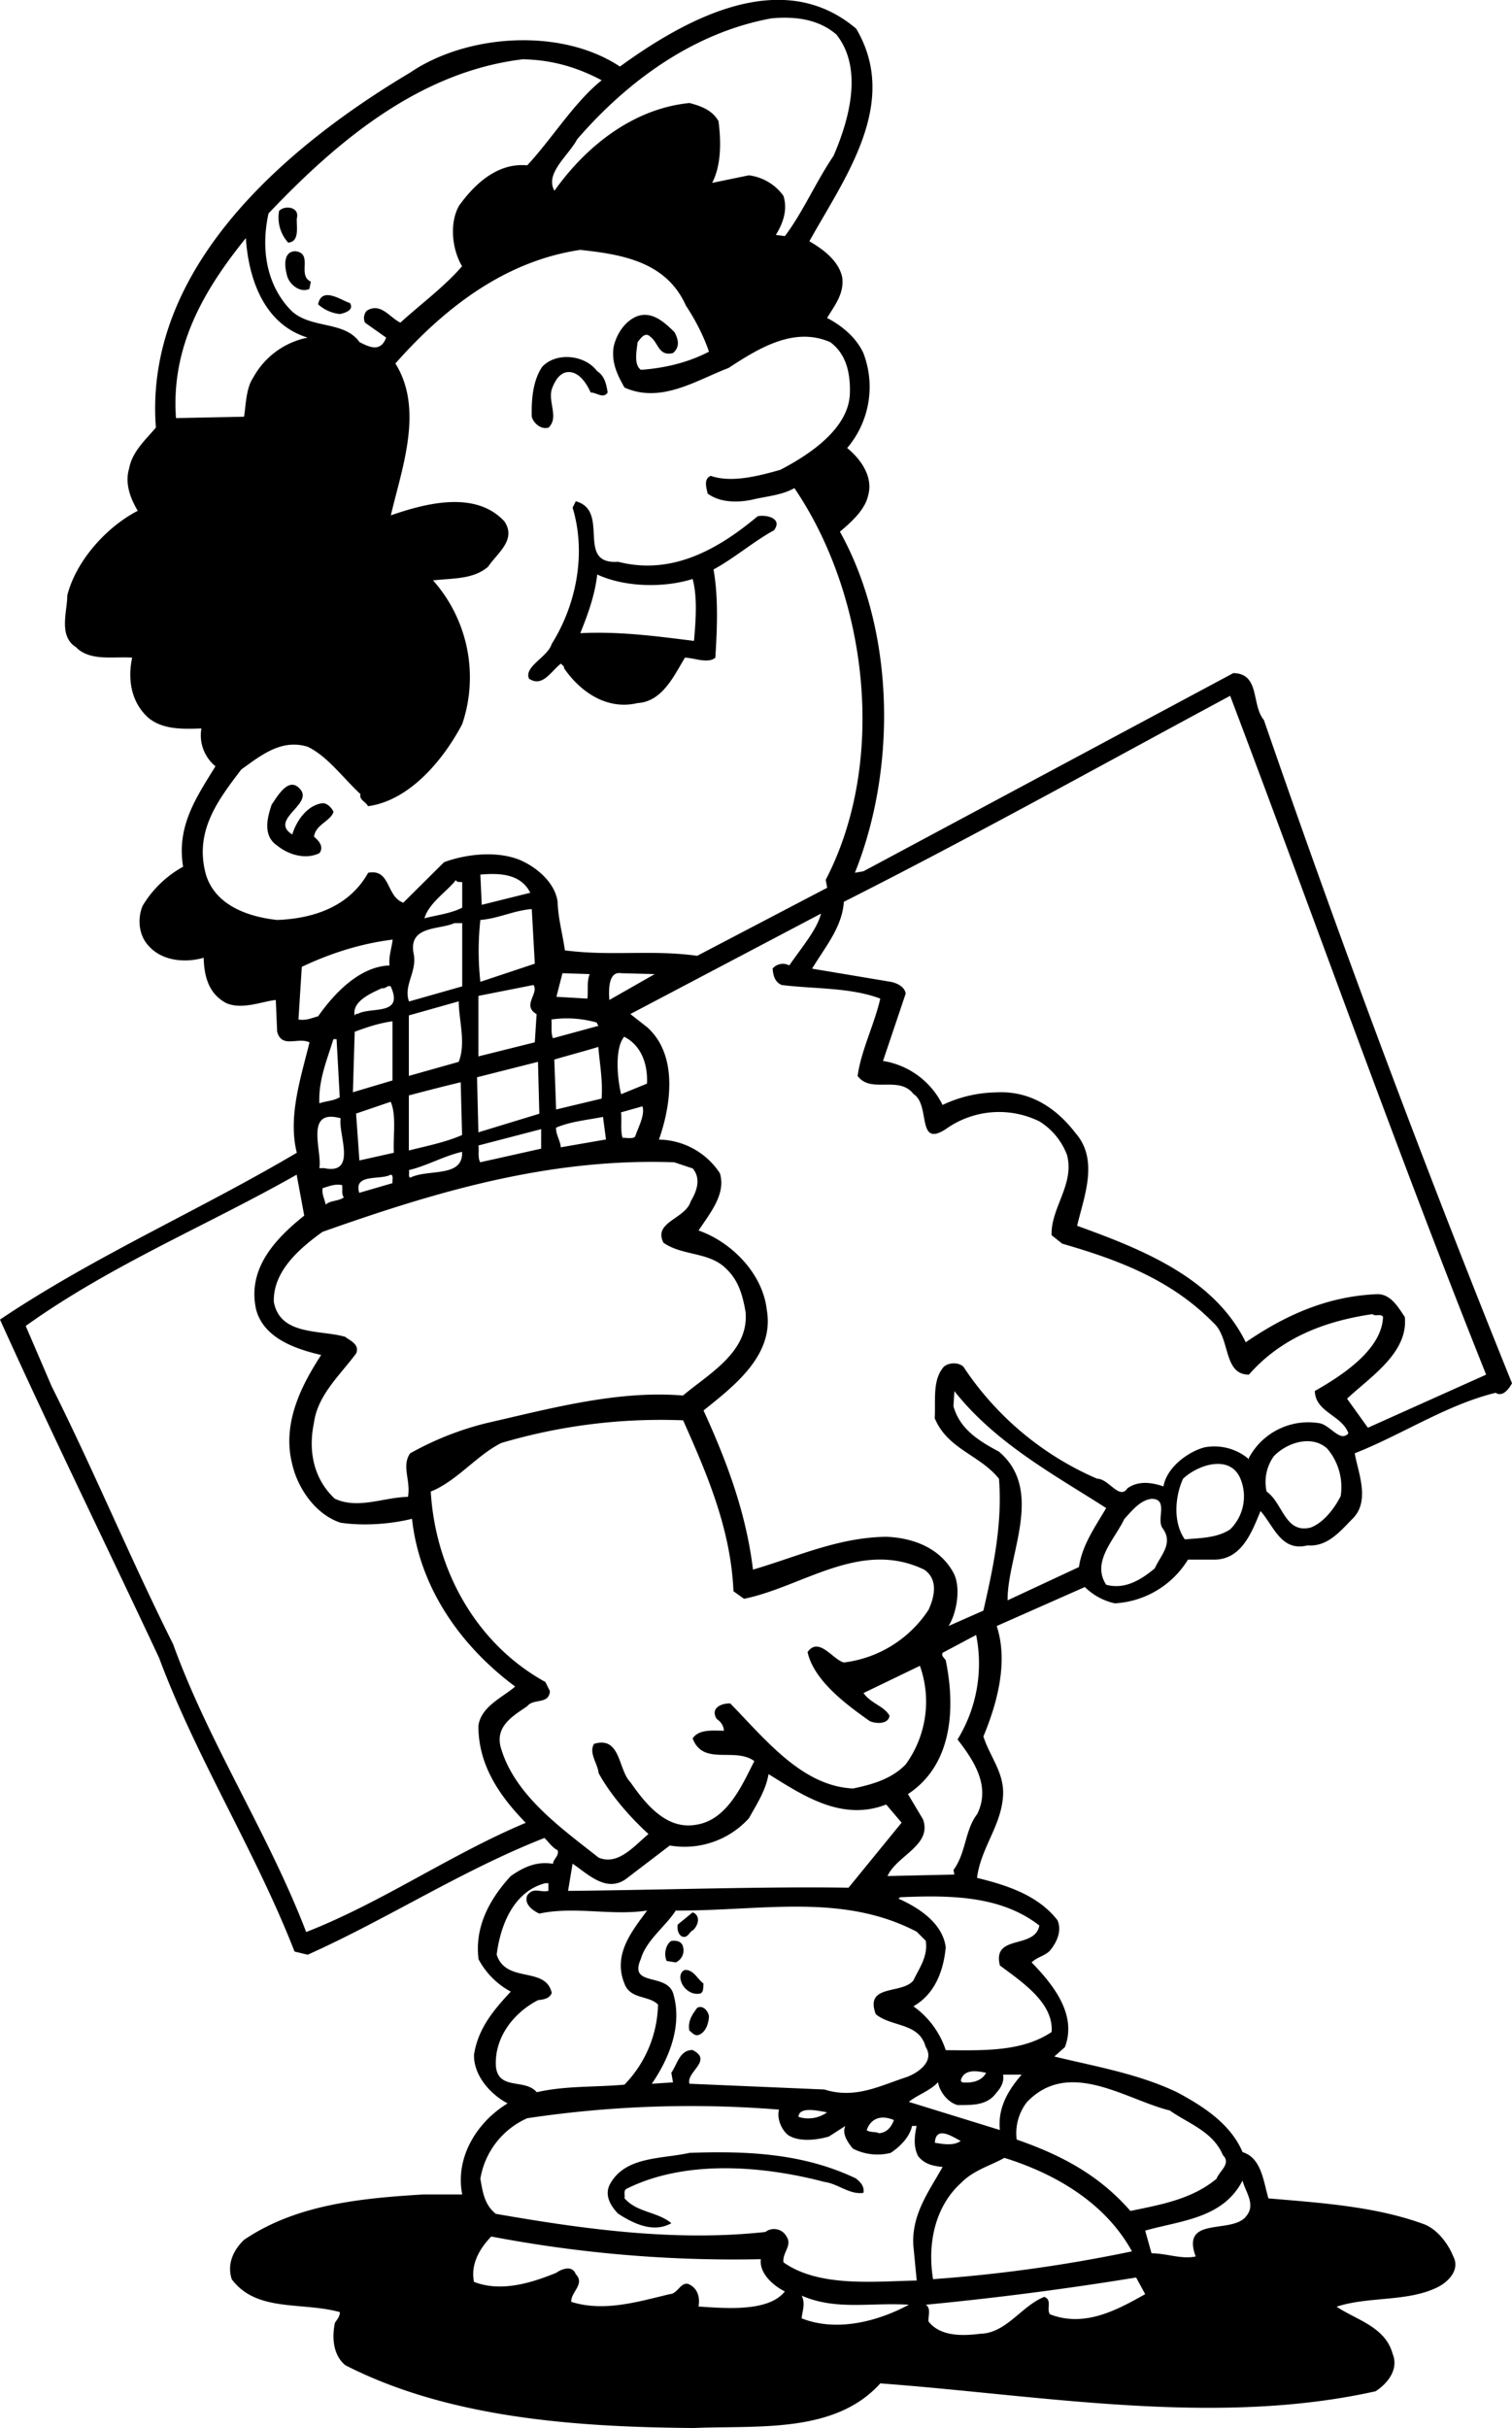 <svg xmlns="http://www.w3.org/2000/svg" width="960" height="1541.002" viewBox="0 0 10 16.052" shape-rendering="geometricPrecision" text-rendering="geometricPrecision" image-rendering="optimizeQuality" fill-rule="evenodd" clip-rule="evenodd"><path d="M5.663.19c.291.494-.078.987-.31 1.405.093.054.193.129.217.237.015.108-.049.186-.1.27.1.052.193.13.24.232a.624.624 0 0 1-.107.628c.078.063.177.183.138.316-.021.093-.111.174-.186.237.363.652.378 1.56.099 2.255l.057-.01 2.446-1.31c.178.003.118.21.202.31A90.282 90.282 0 0 0 10 9.145c-.021.039-.063.093-.108.063-.322.078-.62.277-.932.4.021.126.108.321-.021.439-.084.087-.165.18-.292.17-.174.043-.222-.128-.31-.227-.056.132-.122.324-.312.321h-.168a.608.608 0 0 1-.484.289.405.405 0 0 1-.198-.108l-.583.258c.078.237.003.511-.088.73.042.133.139.24.13.391-.012.202-.148.346-.172.544.196.048.403.114.532.28.03.069-.003.144-.05.201-.034.036-.082.04-.121.078.15.154.3.349.22.56l-.07.062c.277.067.56.115.815.238.168.09.351.207.43.394.126.039.138.195.171.306.355.03.712.054 1.03.171.088.034.16.13.193.214.045.084-.03.165-.102.201-.198.1-.457.06-.67.13.129.087.321.132.37.31.042.101-.028.194-.112.249-1.06.237-2.209.027-3.276-.052-.3.334-.811.277-1.232.295-.785-.006-1.623-.066-2.306-.415-.08-.066-.09-.18-.069-.28.012-.02.033-.041.033-.071-.25-.07-.55.003-.715-.217-.033-.099.009-.192.081-.261.343-.232.76-.274 1.184-.3h.259c-.048-.241.093-.476.3-.602-.108-.057-.225-.18-.222-.322.027-.171.123-.288.243-.417a.521.521 0 0 1-.213-.214c-.027-.213.072-.397.213-.55.082-.057.169-.1.28-.081 0-.033.042-.051.03-.09-.033-.015-.057-.051-.087-.081-.544.213-1.037.535-1.566.772l-.087-.021c-.259-.664-.647-1.274-.896-1.942C.703 10.215.34 9.476 0 8.724c.625-.42 1.317-.721 1.963-1.103-.06-.24.027-.496.084-.73-.078-.036-.183.042-.214-.07l-.009-.21c-.093.01-.222.066-.327.021-.12-.063-.147-.183-.15-.3-.127.036-.277.02-.364-.079-.066-.069-.075-.18-.04-.264a.711.711 0 0 1 .268-.259c-.045-.27.09-.462.214-.664a.265.265 0 0 1-.093-.25c-.12.004-.262.01-.358-.077-.108-.103-.13-.25-.1-.391-.117-.01-.279.027-.372-.07-.117-.074-.057-.234-.057-.342.057-.225.255-.45.466-.559-.048-.081-.087-.18-.057-.28.02-.11.108-.189.177-.27C.95 1.769 1.894.967 2.714.479 3.09.224 3.712.182 4.1.44 4.527.13 5.17-.23 5.663.19zm-.13.04c.18.228.079.571-.02.8-.118.174-.202.372-.322.531l-.06-.008c.048-.076.08-.169.05-.259a.333.333 0 0 0-.228-.135l-.243.05c.06-.116.06-.27.042-.408C4.71.726 4.632.7 4.56.681c-.364.036-.677.276-.893.58-.066-.114.093-.232.15-.34.346-.4.785-.709 1.287-.8.162-.014.312.007.43.109zM3.98.53c-.184.148-.325.382-.493.563-.193-.018-.343.117-.451.267-.066.117-.045.292.02.4-.116.135-.273.25-.408.373-.07-.033-.13-.136-.222-.079a.073.073 0 0 0-.012.079l.14.099c-.038.099-.11.063-.176.03-.1-.141-.313-.087-.445-.202-.169-.165-.21-.411-.157-.649C2.251.91 2.79.473 3.456.392c.196.003.364.054.524.139zm-2.017.914c-.003.057.02.154-.057.16a.247.247 0 0 1-.06-.21c.039-.04.138-.025.117.05zm.072.788a.526.526 0 0 0-.36.264c-.049.07-.049.19-.061.259l-.45.009c-.034-.472.183-.845.462-1.19.018.27.12.57.409.658zm2.504-.208c.063.097.114.196.15.301-.135.07-.286.108-.45.12-.049-.033-.028-.129-.022-.183.018-.021.048-.072.084-.036.054.039.054.132.15.108.049-.042.034-.093.01-.138-.064-.063-.15-.145-.253-.103-.078.034-.132.118-.15.202-.015.105.027.186.072.267.243.109.478-.05.688-.129.199-.13.433-.276.673-.171.106.078.133.204.13.333-.003.238-.27.412-.46.511-.141.04-.322.088-.46.04-.051.02-.027.084-.021.117.081.06.195.06.288.042.097-.024.202-.03.286-.078.484.712.616 1.803.207 2.59l.01.052-.86.45c-.304-.042-.568.004-.875-.036-.015-.11-.045-.21-.048-.321-.018-.132-.147-.235-.258-.28-.15-.057-.346-.036-.493.018l-.27.268c-.115-.042-.082-.226-.232-.198-.124.222-.358.303-.602.312-.186-.02-.408-.093-.471-.3-.079-.286.08-.493.234-.695.13-.093.265-.204.439-.15.132.063.234.207.349.313-.01.039.036.05.05.08.277-.038.5-.309.623-.543a.965.965 0 0 0-.193-.95c.133-.015.265-.006.364-.09.06-.09.19-.178.108-.3-.192-.208-.526-.118-.751-.04.072-.31.22-.7.03-1.004.343-.388.742-.68 1.223-.751.277.03.571.078.7.372zm-2.483-.162l-.01.048c-.062.03-.14-.033-.15-.099-.014-.051-.023-.15.058-.15.12.015.009.159.102.201zm.258.141c.03.045-.03.066-.066.073a.252.252 0 0 1-.144-.064c.024-.123.156-.024.21-.009zm1.636.451c.05.033.06.087.069.141-.03.043-.072 0-.112 0-.024-.05-.06-.114-.12-.132-.078-.02-.117.054-.138.111-.024.088.048.187-.021.253-.051.015-.1-.03-.111-.072-.003-.108.006-.238.069-.33.093-.1.285-.079.364.03zm.138 1.26c.363.093.67-.09.923-.301.054-.012.168.012.108.093-.13.07-.262.184-.4.259.033.183.024.396.012.583-.048.042-.144 0-.201 0-.07.114-.148.291-.313.3-.198.048-.376-.069-.487-.231.003-.015-.012-.018-.02-.03-.064.048-.121.16-.211.1-.036-.08.123-.142.15-.23.16-.255.231-.594.138-.901l.021-.042c.232.063-.006.42.28.4zm.493.114c.033.123.02.28.009.409-.244-.03-.487-.064-.752-.051.051-.127.096-.25.112-.388.18.084.438.09.63.03zm5.248 5.26l-.782.351-.138-.192c.153-.144.406-.303.382-.54-.045-.067-.093-.151-.18-.151-.331.012-.614.141-.872.318-.21-.43-.698-.619-1.115-.77.042-.185.147-.432-.01-.612-.132-.172-.306-.283-.528-.27a.853.853 0 0 0-.352.083.533.533 0 0 0-.394-.291l.15-.445c-.006-.045-.057-.07-.099-.078l-.52-.087c.087-.145.199-.274.21-.442.863-.436 1.705-.905 2.555-1.362.563 1.488 1.1 3.006 1.693 4.488zM1.984 5.216c.093.1-.208.202-.051.301.027-.09.099-.195.201-.207.033 0 .06.033.072.057-.02.063-.12.084-.129.165.033.027.066.066.036.108-.09.045-.204.012-.28-.05-.096-.064-.066-.184-.036-.271.036-.051.112-.19.187-.103zm1.524.686l-.322.08-.009-.2c.117-.01.265-.01.33.12zm-.451-.07v.169c-.078.039-.165.048-.25.07.03-.103.154-.181.208-.253.009.02.03.009.042.015zm.48.539l-.36.12a1.864 1.864 0 0 1 0-.409c.117-.009.222-.063.34-.072l.02.36zm1.684.012a.09.09 0 0 0-.111.02c.003.046.015.09.06.109.216.027.454.015.652.09-.039.171-.126.34-.15.511.087.12.273-.006.37.12.114.072.018.358.213.232a.605.605 0 0 1 .62-.051.446.446 0 0 1 .182.222c.051.195-.108.349-.102.53l.07.056c.363.105.718.235 1 .523.114.1.063.343.235.343.216-.247.508-.355.817-.4.021.018.054-.006.07.018-.007.216-.271.388-.451.49.003.141.18.16.222.28-.054.063-.12-.055-.192-.067a.446.446 0 0 0-.466.229v.009a.351.351 0 0 0-.295-.078c-.111.03-.25.135-.27.258-.078-.027-.166-.039-.238.012-.054.081-.123-.063-.201-.063a2.017 2.017 0 0 1-.884-.74c-.03-.03-.096-.03-.13 0-.077.088-.053.223-.06.34.085.205.295.24.425.4.024.304-.04.595-.103.872l-.231.102c.042-.06.087-.228.039-.34-.087-.174-.27-.243-.45-.25-.32.004-.593.133-.882.217-.045-.375-.174-.718-.327-1.052.201-.162.472-.366.418-.667-.027-.24-.235-.448-.451-.523.078-.117.183-.243.141-.379a.492.492 0 0 0-.403-.222c.081-.229.127-.56-.078-.743l-.111-.087L5.43 6.04c-.027.108-.132.228-.21.343zm-2.164.138l-.352.1c-.039-.11.057-.196.03-.32-.033-.183.172-.153.27-.198h.052v.418zm-.46-.31c-.006.057-.027.109-.021.172-.198.006-.367.186-.472.336-.04.01-.078.03-.13.021l.022-.348c.19-.09.39-.154.6-.18zM3.9 6.44c-.02.05-.009.108-.015.162L3.68 6.59l.04-.156.182.006zm.13.171c-.003-.051-.012-.192.078-.177l.222.006-.3.171zm-.481.093l-.012.187-.373.093v-.4l.364-.072c.039.054-.078.135.02.192zm-.965-.183c.09.198-.132.132-.22.183-.009-.006-.012.003-.018.01-.02-.094.109-.148.18-.181.025.006.034-.021.058-.012zm.45.499l-.33.093v-.4l.33-.093c0 .123.049.274 0 .4zm.915-.259c-.003.01.006.012.009.021l-.301.082c-.015-.036-.006-.082-.01-.124a.718.718 0 0 1 .302.021zm-1.353.382l-.262.078.012-.4c.082-.03.16-.057.25-.069v.391zm1.683.021l-.171.07c-.024-.097-.045-.301.02-.38.115.058.157.184.151.31zm-2.032.09c-.039.024-.087.024-.135.04-.006-.157.051-.286.093-.424h.021l.021.384zm1.71-.333c.01.117.03.22.022.342l-.301.072-.012-.33c.1-.03.195-.054.292-.084zm-.793.565l-.009-.364.403-.102.009.343-.403.123zm-.108.018c-.111.048-.232.072-.352.102v-.364c.114-.03.229-.06.343-.087l.009.349zm-.451.117l-.228.051-.022-.31.229-.078c.039.09.015.226.021.337zm1.596-.108c-.012.018-.054.009-.084.009-.015-.051-.003-.126-.01-.168l.142-.04c.018.058-.027.136-.048.199zm-.192.02l-.3.052c-.004-.048-.034-.084-.031-.13.096-.041.204-.05.31-.071l.02.15zm-1.756-.14c-.018.102.112.375-.108.33h-.033c.021-.111-.102-.397.141-.33zm.923.291c-.018-.033-.006-.075-.012-.111l.415-.108v.129l-.403.09zm-.12-.069c.009.174-.226.111-.343.171-.015-.006-.003-.036-.009-.05.123-.03.232-.094.352-.121zm1.524.108c.06.07.027.154-.012.22-.036.117-.25.135-.18.273.129.09.306.057.42.177.081.079.105.18.123.28.024.265-.243.409-.414.553-.433-.036-.881.087-1.302.183a2.027 2.027 0 0 0-.502.199c-.06.084.006.183-.015.288-.162.003-.33.084-.484.012-.138-.129-.177-.312-.138-.499.024-.186.171-.315.28-.462.024-.06-.043-.085-.073-.109-.165-.048-.43-.006-.472-.231-.006-.204.172-.355.322-.463.73-.258 1.488-.49 2.326-.46l.12.04zm-2.567.313c-.196.156-.379.354-.319.622.051.19.262.261.43.3-.123.19-.261.445-.192.719.036.162.156.337.321.39.148.022.328.01.472-.026.048.444.31.832.682 1.109-.078.069-.228.132-.243.261 0 .256.135.457.313.64-.496.208-.95.526-1.452.722-.25-.652-.643-1.248-.88-1.903-.283-.565-.52-1.139-.803-1.704l-.172-.4c.568-.406 1.2-.664 1.792-1l.05.27zm.583-.214l-.22.064c-.039-.13.139-.082.208-.12.021.002.009.038.012.056zm-.334.012c.006.024-.006.058.012.082-.036.027-.087.018-.12.048-.006-.036-.027-.066-.02-.109.041-.012.083-.03.128-.02zM7.316 9.97c-.072.123-.16.246-.18.39l-.472.22c-.003-.298.246-.725-.057-.983-.136-.072-.259-.15-.301-.3l.006-.1c.274.346.661.553 1.004.773zm-2.798-.58c.159.357.315.718.333 1.13l.07.05c.39-.08.772-.396 1.193-.192.093.066.066.18.027.265a.783.783 0 0 1-.56.348c-.072-.018-.165-.174-.24-.069.042.19.259.349.412.457.042.018.123.021.13-.036-.034-.063-.124-.081-.172-.15l.373-.18a.706.706 0 0 1-.094.652c-.093.096-.219.132-.348.159-.337-.015-.58-.325-.812-.562-.057-.003-.135.03-.09.102.03.021.045.045.048.078-.072 0-.165-.012-.207.051.069.184.28.055.408.15-.078.151-.177.391-.387.421-.196.034-.334-.14-.433-.282-.081-.081-.063-.307-.24-.253-.037.06.024.13.03.193.08.147.213.297.33.403-.096.08-.201.21-.33.156-.247-.195-.55-.409-.644-.718-.048-.15.081-.22.172-.283.042-.054.144-.009.15-.1l-.03-.06c-.463-.255-.728-.748-.758-1.259.172-.069.304-.24.466-.321a3.71 3.71 0 0 1 1.203-.15zm4.259.186a.392.392 0 0 1 .09.315c-.04.079-.111.175-.199.208-.17.042-.183-.163-.291-.238a.292.292 0 0 1 .048-.234c.09-.093.252-.141.352-.051zm-.568.213a.306.306 0 0 1-.073.322c-.087.057-.195.057-.3.066-.078-.111-.066-.28-.012-.4.096-.093.321-.171.385.012zm-.523.31c.078.102-.006.177-.049.27-.093.078-.2.141-.321.108-.1-.153.057-.3.12-.435.054-.058.105-.124.18-.133.112 0 .034.13.07.19zM6.333 11.5c.105.136.222.307.13.493-.082.106-.073.256-.157.37l.006.03-.442.01c.06-.136.295-.202.235-.374l-.1-.168c.292-.192.316-.562.25-.884-.01-.018-.03-.027-.021-.05l.222-.118a.96.96 0 0 1-.123.691zm-.472.43l.102.12-.351.43c-.55-.009-1.236.015-1.855.021l.03-.18c.105.072.223.192.352.102l.291-.222a.575.575 0 0 0 .523-.18c.052-.094.112-.184.13-.292.228.141.484.315.778.201zm-2.233.571c-.057.012-.1-.027-.141.03-.024.06.042.103.08.12.235-.05.476.016.713-.02-.102.138-.228.291-.15.483.039.106.162.076.222.139a.783.783 0 0 1-.222.529c-.196.018-.388.006-.58.05-.078-.092-.25-.011-.27-.167-.013-.193.116-.358.279-.442.033-.003.078-.01.09-.048-.04-.178-.304-.06-.364-.253.024-.192.111-.418.322-.472h.02v.051zm3.246.229c-.03.16-.313.054-.261.264.144.108.357.247.342.44-.195.131-.448.122-.7.12a.577.577 0 0 0-.214-.29c.145-.083.199-.237.214-.39-.021-.16-.177-.261-.313-.322l.012-.009c.34-.015.668-.009.92.187zm-.751.102c.015.102-.042.177-.082.261-.075.094-.324.021-.249.223.105.087.286.054.33.216.064.1-.06.178-.132.202-.174.057-.336.144-.538.08l-.892-.038c-.024-.078.159-.154.02-.223-.086 0-.101.096-.14.15l.011.064-.14.009c.12-.175.204-.394.14-.601-.048-.133-.294-.04-.213-.223.036-.126.168-.22.231-.321.569.003 1.1-.118 1.594.14l.06.06zm-1.542-.07c-.024.013-.033.055-.072.04-.027-.018-.03-.048-.027-.078l.099-.081c.054.02.039.087 0 .12zm-.063.112a.087.087 0 0 1-.049.1l-.06-.01c-.02-.045-.006-.108.03-.132.04-.006.073.006.079.042zm.135.24c-.003.025.003.067-.033.067-.051.006-.105-.036-.117-.088-.01-.03.003-.063.027-.069.057-.003.08.057.123.09zm.036.217c-.003.051-.024.108-.07.123-.026.006-.041-.015-.06-.03-.011-.063.019-.105.052-.15.042-.021.075.027.078.057zm1.833.373c-.03.054-.09.069-.159.063l-.009-.012c.021-.081.114-.063.168-.051zm.235.012c-.084.096-.16.216-.144.366l-.602-.186c.058-.048.136-.07.193-.13.009.06.063.133.129.151.102 0 .198.003.259-.084.03-.033.05-.072.042-.117h.123zm1.331.532c.057.057-.024.105-.042.156-.162.135-.366.171-.57.213-.214-.246-.473-.375-.752-.472a.335.335 0 0 1 .069-.249c.28-.289.652-.015.944.057.123.087.285.138.351.295zm-2.936-.3c-.015.056.015.131.06.167.072.048.192.033.27.01l.109-.07c-.024.051.015.108.05.15a.357.357 0 0 0 .25.028c.063-.042.126-.106.141-.178h.03c-.012.06-.024.133.01.199.042.054.099.066.162.072-.084.153-.208.312-.193.523l.022.228c-.289.006-.647.045-.881-.12-.01-.063.06-.111.02-.171a.094.094 0 0 0-.14-.03c-.602.066-1.215-.021-1.783-.12-.075-.06-.087-.145-.102-.232a.533.533 0 0 1 .31-.4 7.287 7.287 0 0 1 1.665-.057zm.318.017a.212.212 0 0 1-.189.03c.003-.072.135-.039.19-.03zm.442.051c-.015.042-.045.084-.099.087-.024-.012-.057-.003-.081-.02.03-.085.102-.1.18-.067zm.442.138c-.045.034-.12.021-.171.012.006-.12.126-.033.171-.012zm-.691.25c.03.024.054.051.048.093-.09.015-.168-.06-.259-.072-.411-.108-.916-.147-1.301.042-.033.012-.015.045-.021.066.084.096.216.087.31.165-.118.067-.25.003-.352-.063-.048-.05-.09-.117-.057-.189.099-.192.342-.171.529-.213.408-.015.766.009 1.103.17zm1.824.48a9.85 9.85 0 0 1-1.316.184c-.04-.243.018-.484.183-.634.084-.087.192-.114.289-.168.327.102.664.291.844.619zm.752-.228c-.1.115-.43-.006-.331.262-.096.02-.192-.021-.292-.021l-.042-.15c.235-.067.514-.079.644-.331.018.075.093.162.02.24zm-3.207.28c-.012.093.084.177.159.213-.108.136-.385.112-.571.1.012-.07-.012-.127-.07-.15-.05-.01-.068.065-.12.068-.204.048-.432.12-.652.051-.003-.066.093-.117.03-.183-.024-.063-.096-.033-.129-.009-.162.066-.364.13-.544.06-.024-.114.036-.22.114-.3a8.551 8.551 0 0 0 1.783.15zm2.542.231c-.183.103-.4.223-.63.133-.025-.036.017-.094-.037-.115-.15.058-.25.24-.424.244-.12.015-.264.018-.342-.081-.003-.04.018-.087-.018-.111a21.21 21.21 0 0 0 1.391-.18l.06.11zm-1.563.07c-.201.108-.474.183-.709.09.003-.045.027-.097 0-.15.229.099.448.044.71.06z"/></svg>